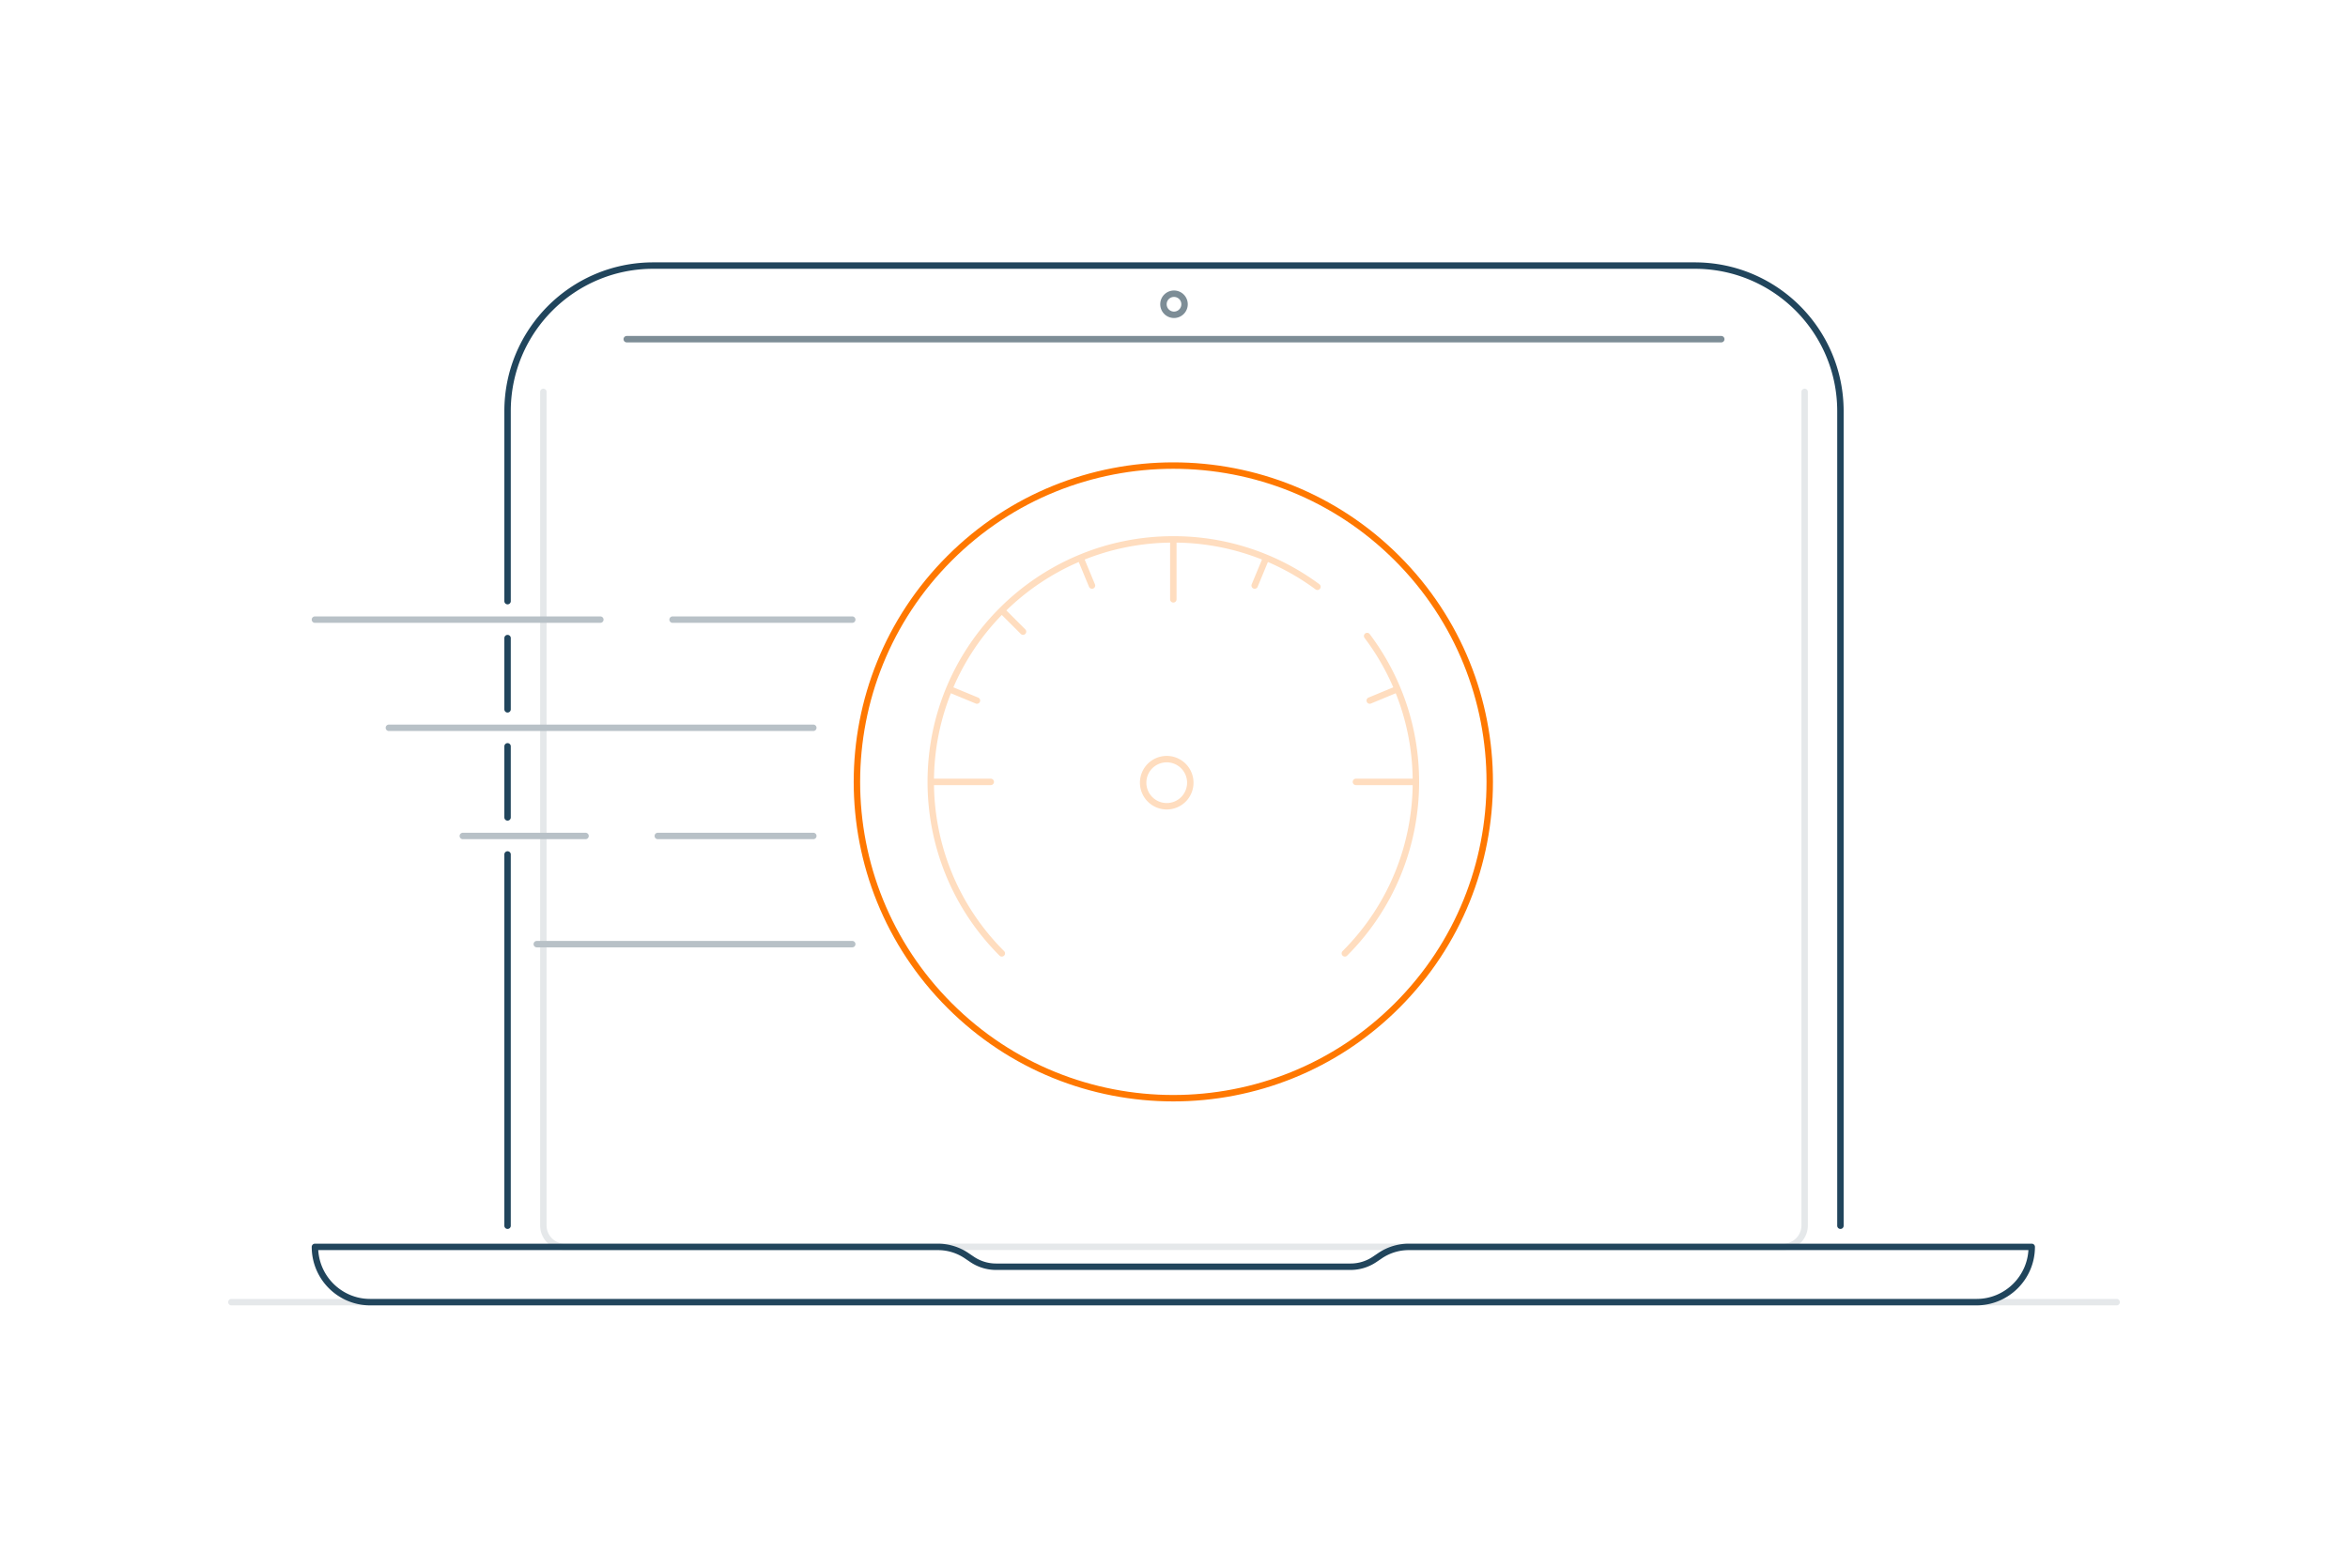 <svg width="548" height="366" fill="none" xmlns="http://www.w3.org/2000/svg"><path fill="#fff" d="M0 0h548v366H0z"/><path d="M54 304h440M421.185 91.49v194.594a5 5 0 01-5 5h-284.37a5 5 0 01-5-5V91.49" stroke="#E5E8EA" stroke-width="1.5" stroke-linecap="round" stroke-linejoin="round"/><path d="M429.539 286.157V96.001c0-18.777-15.222-34-34-34H152.461c-18.778 0-34.001 15.221-34.001 34v44.338m0 145.818V199.48m0-8.649v-16.593m0-8.64v-16.63M73.503 291.096h145.375c2.394 0 4.732.716 6.716 2.055l1.28.865a10.001 10.001 0 005.596 1.712h82.748c1.994 0 3.943-.596 5.596-1.712l1.28-.865a12.003 12.003 0 016.715-2.055h145.376v0c0 7.127-5.777 12.904-12.904 12.904H86.407c-7.127 0-12.904-5.777-12.904-12.904v0z" stroke="#21455C" stroke-width="1.5" stroke-linecap="round" stroke-linejoin="round"/><path d="M401.723 79.183H146.277m130.185-8.201a2.462 2.462 0 11-4.923 0 2.462 2.462 0 014.923 0z" stroke="#7D8D96" stroke-width="1.5" stroke-linecap="round" stroke-linejoin="round"/><path d="M217.229 182.538c0-31.267 25.347-56.614 56.614-56.614m-56.614 56.614h14.002m-14.002 0c0 14.489 5.527 28.979 16.582 40.034m40.032-96.648a56.364 56.364 0 0133.63 11.066m-33.63-11.066v13.997m45.233 8.565c7.145 9.476 11.381 21.269 11.381 34.052h-13.996m-94.924-21.665l6.469 2.679m67.501-33.319l-2.678 6.465m-59.017 5.808l4.951 4.951m13.415-17.224l2.679 6.468m71.291 24.171l-6.465 2.678m10.776 18.988c0 14.489-5.527 28.979-16.582 40.034" stroke="#FFDDBF" stroke-width="1.5" stroke-linecap="round" stroke-linejoin="round"/><path d="M221.627 234.756c28.839 28.839 75.596 28.839 104.434 0 28.839-28.839 28.839-75.596 0-104.435-28.838-28.839-75.595-28.839-104.434 0s-28.839 75.596 0 104.435z" stroke="#FF7800" stroke-width="1.5" stroke-linecap="round"/><path d="M276.192 178.837a5.504 5.504 0 00-7.782-.003 5.504 5.504 0 00.003 7.782 5.504 5.504 0 007.782.003 5.504 5.504 0 00-.003-7.782z" stroke="#FFDDBF" stroke-width="1.5" stroke-linecap="round"/><path d="M198.905 145.409a.75.75 0 000-1.5v1.5zm-41.929-1.5a.75.75 0 000 1.5v-1.5zm-16.863 1.5a.75.75 0 000-1.5v1.5zm-66.61-1.5a.75.75 0 000 1.5v-1.5zm116.318 26.753a.75.75 0 000-1.5v1.5zm-99.059-1.5a.75.75 0 000 1.5v-1.5zm99.059 26.753a.75.75 0 000-1.5v1.5zm-36.297-1.5a.75.75 0 000 1.5v-1.5zm-16.863 1.5a.75.75 0 000-1.5v1.5zm-28.639-1.5a.75.75 0 000 1.5v-1.5zm90.883 26.753a.75.75 0 000-1.5v1.5zm-73.624-1.5a.75.75 0 000 1.5v-1.5zm73.624-75.759h-41.929v1.5h41.929v-1.5zm-58.792 0h-66.61v1.5h66.61v-1.5zm49.708 50.506h-36.297v1.5h36.297v-1.5zm-53.16 0h-28.639v1.5h28.639v-1.5zm62.244 25.253h-73.624v1.5h73.624v-1.5zm-9.084-50.506H90.762v1.5h99.059v-1.5z" fill="#B8C1C7"/></svg>
